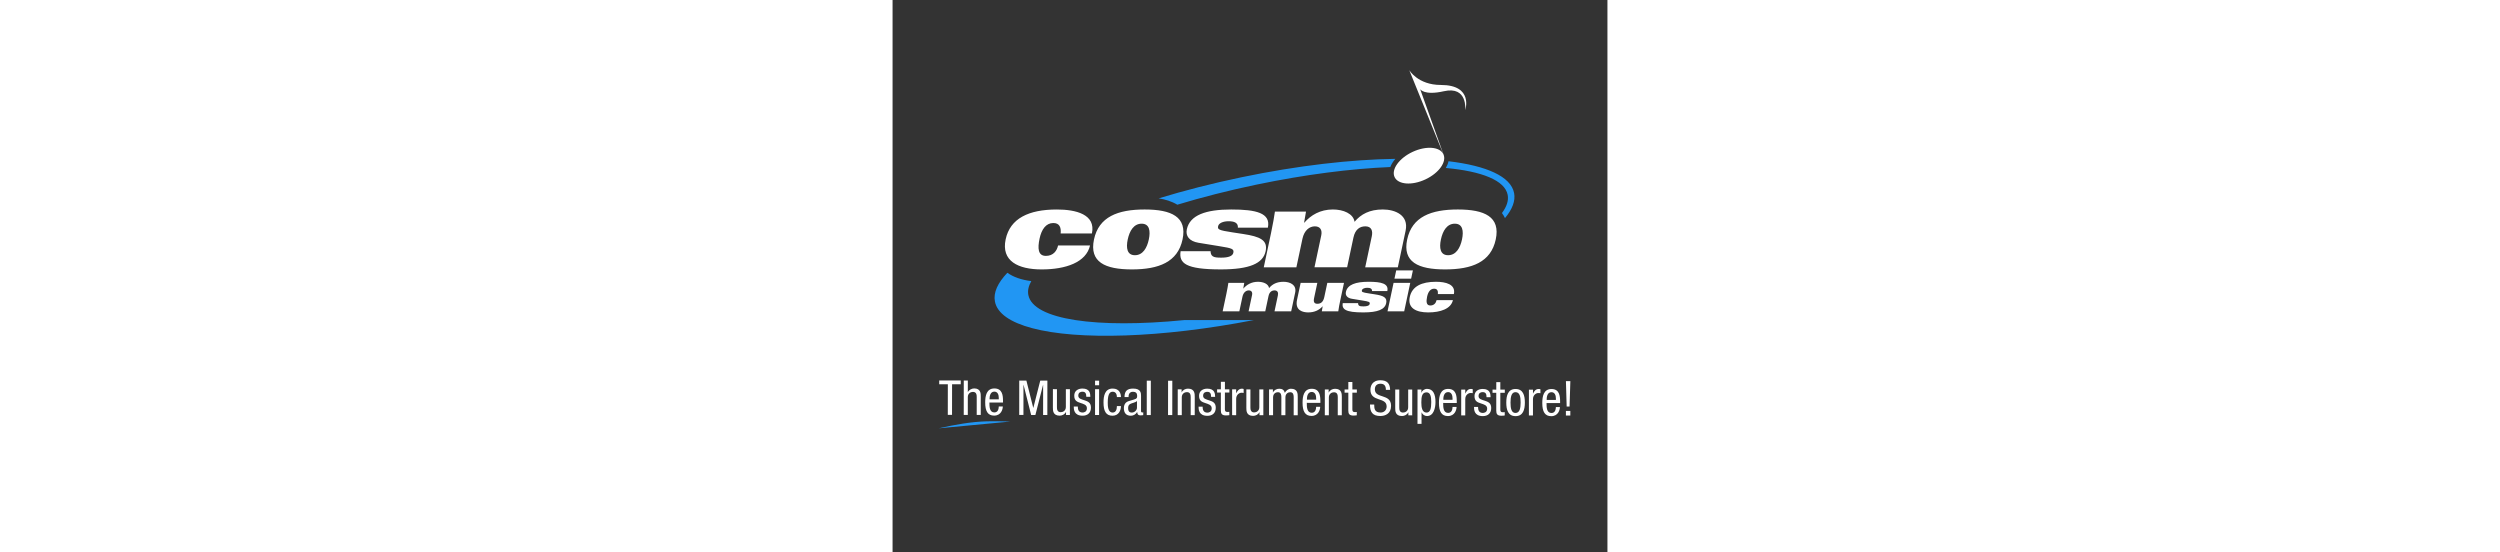 <svg xmlns="http://www.w3.org/2000/svg" viewBox="0 0 792 612" class="footer__cosmo-logo" style="
    height: 175px;
"><rect x="0" y="0" width="792" height="612" fill="#333333" stroke="none"/><style>.st0{fill:#fff}.st1{fill:#2196f3}</style><path class="st0" d="M610.27 170.86c3.93 8.41-4.98 20.9-19.9 27.89-14.93 7-30.24 5.85-34.18-2.56-3.94-8.41 4.97-20.89 19.9-27.89 14.94-6.99 30.24-5.85 34.18 2.56z"></path><path class="st0" d="M610.72 172.02l-38.3-94.36s9.53 16.47 35 16.47c36.55 0 27.03 27.8 27.03 27.8s3.01-26.91-23.68-20.85c-22.05 5.01-26.25-2.32-26.25-2.32l26.2 73.26z"></path><path class="st1" d="M681.49 215.92c1.2 6.26-1.07 13.03-6.36 20.11 1.3 1.77 2.46 3.63 3.36 5.61 8.13-9.75 11.77-19.11 10.12-27.72-3.52-18.37-30.48-30.29-72.67-35.29-.5 2.48-1.52 5-2.98 7.47 39.95 3.66 65.44 13.72 68.53 29.82zm-278.32-11.37c54.01-11.28 105.02-17.71 148.28-19.49 1.18-3.11 3.08-6.18 5.59-9.07-49.04.68-108.12 7.38-170.87 20.48-32.21 6.72-62.91 14.62-91.33 23.29 7.2 1.15 14.43 3.27 20.64 7.04 27.2-8.23 56.69-15.78 87.69-22.25zM150.42 326.8c-.93-4.85.24-10.01 3.28-15.38-10.85-1.31-19.71-4.39-26.52-9.21-10.68 11.21-15.67 22.01-13.79 31.81 2.54 13.29 17.32 23.19 41.25 29.56 50.64 13.47 142.25 11.05 245.46-8.94h-77.08c-96.55 9.52-167.33-.29-172.6-27.84z"></path><path class="st0" d="M369.83 325.51c1.08-5.09 1.82-9.49 2.2-12.13h17.6l-1.09 6.29h.12c3.68-4.27 9.01-7.48 16.18-7.48 5.91 0 11.57 2.33 12.28 6.97 3.62-4.33 8.52-6.97 16-6.97 6.97 0 14.78 3.21 12.91 12l-4.41 20.74h-18.47l3.73-17.6c.64-2.95-.12-5.59-3.64-5.59-3.08 0-5.76 1.63-6.77 6.41l-3.57 16.79h-18.47l3.84-18.04c.66-3.08-.6-5.16-3.62-5.16-3.01 0-6 2.2-7.02 7.04l-3.44 16.15H365.7l4.13-19.42zm126.22 7.04c-.9 4.21-1.71 8.36-2.25 12.38h-18.23l.92-5.53h-.12c-3.96 4.46-9.41 6.72-15.82 6.72-5.66 0-15-1.88-12.45-13.89l4.01-18.86h18.48L467 330.28c-.99 4.65.49 6.28 3.69 6.28 4.28 0 6.6-2.64 7.63-7.48l3.34-15.71h18.48l-4.09 19.18zm35.13-10.06c.12-1.44-.45-2.32-1.4-2.89-.95-.56-2.36-.76-3.92-.76-3.02 0-5.51 1.08-5.88 2.77-.38 1.82.14 2.32 8.05 3.52l6.15.95c9.5 1.44 14.04 3.46 12.7 9.74-1.48 6.98-9.17 10.31-25.38 10.31-19.99 0-23.83-3.52-22.77-10.31h16.97c.04 1.33.34 2.26 1.27 2.89.94.62 2.49.75 4.75.75 4.09 0 6.48-.88 6.88-2.77.45-2.13-.65-2.58-7.76-3.71l-11.97-1.95c-5.28-.88-7.41-3.89-6.62-7.6 1.71-8.05 10.69-11.25 25.14-11.25 14.08 0 22.52 1.95 20.75 10.3h-16.96zm42.35-9.11l-6.7 31.55h-18.48l6.71-31.55h18.47zm2.94-13.83l-1.95 9.18h-18.48l1.95-9.18h18.48zm27.68 26.21c.18-1.7.04-3.15-.61-4.21-.66-1.07-1.71-1.7-3.54-1.7-4.14 0-6.67 3.58-7.78 8.8-1.18 5.6-.89 9.81 3.57 9.81 4.21 0 6.27-2.89 6.91-5.91h18.11c-1.08 4.78-4.5 8.17-9.37 10.37-4.87 2.2-11.18 3.21-18.04 3.21-13.39 0-22.99-4.78-20.39-17.04 2.52-11.88 13.09-16.9 28.99-16.9 10.81 0 22.16 2.76 19.87 13.58h-17.72zm-417.94-67.11c.33-3.32.08-6.15-1.2-8.24s-3.35-3.32-6.92-3.32c-8.11 0-13.05 7.01-15.22 17.22-2.32 10.94-1.74 19.19 6.98 19.19 8.24 0 12.27-5.66 13.52-11.57h35.41c-2.11 9.35-8.81 15.99-18.33 20.29-9.52 4.3-21.87 6.27-35.27 6.27-26.19 0-44.99-9.34-39.89-33.32 4.94-23.23 25.6-33.07 56.71-33.07 21.14 0 43.36 5.41 38.86 26.56h-34.65zm74.33 6.64c2.01-9.47 6.66-17.46 15.39-17.46s9.98 7.99 7.97 17.46c-2.01 9.47-6.66 17.46-15.39 17.46s-9.99-8-7.97-17.46zm-37.38 0c-5.33 25.08 12.24 33.2 42 33.2 29.75 0 50.78-8.12 56.11-33.2 5.33-25.08-12.25-33.2-42.01-33.2-29.74 0-50.77 8.11-56.1 33.2zm159.42-13.04c.23-2.83-.88-4.55-2.73-5.66-1.86-1.1-4.6-1.47-7.68-1.47-5.9 0-10.77 2.09-11.47 5.41-.76 3.57.26 4.55 15.75 6.89l12.03 1.84c18.57 2.83 27.45 6.76 24.84 19.06-2.9 13.65-17.94 20.16-49.66 20.16-39.1 0-46.61-6.89-44.53-20.16h33.2c.07 2.58.66 4.43 2.49 5.66 1.83 1.23 4.85 1.48 9.27 1.48 8 0 12.67-1.73 13.45-5.41.89-4.18-1.26-5.05-15.18-7.25l-23.41-3.82c-10.34-1.72-14.49-7.62-12.94-14.87 3.34-15.74 20.9-22.01 49.19-22.01 27.54 0 44.06 3.81 40.59 20.16h-33.21zm36.73 5.9c2.12-9.96 3.59-18.56 4.31-23.73h34.43l-2.12 12.3h.25c7.18-8.36 17.62-14.63 31.63-14.63 11.56 0 22.64 4.55 24.02 13.65 7.09-8.49 16.68-13.65 31.31-13.65 13.65 0 28.91 6.27 25.26 23.49l-8.63 40.57h-36.14l7.32-34.43c1.23-5.78-.26-10.95-7.14-10.95-6.02 0-11.25 3.2-13.24 12.55l-6.98 32.82h-36.16l7.5-35.28c1.29-6.03-1.18-10.09-7.07-10.09-5.9 0-11.74 4.3-13.76 13.78l-6.71 31.6h-36.14l8.06-38zm188.21 7.14c2.01-9.47 6.66-17.46 15.39-17.46s9.98 7.99 7.97 17.46c-2.01 9.47-6.66 17.46-15.39 17.46-8.74 0-9.99-8-7.97-17.46zm-37.38 0c-5.34 25.08 12.25 33.2 42 33.2 29.76 0 50.79-8.12 56.12-33.2 5.33-25.08-12.25-33.2-42.01-33.2-29.76 0-50.78 8.11-56.11 33.2z"></path><path class="st1" d="M51.08 474.55c2.32-.47 21.56-5.16 40.69-6.99 17.35-1.66 34.63-.52 38.87-.54"></path><path class="st0" d="M65.88 459.64l-4.69-.01.04-33.93-9.55-.01v-4.16l23.86.02-.01 4.16h-9.6l-.05 33.93zm13.02-38.08l4.49.01-.02 12.75h.11c1.18-2.35 4.32-4 6.89-3.99 7.36 0 7.36 5.71 7.35 9.08l-.02 20.27h-4.47l.01-19.74c0-2.18-.15-5.76-4.21-5.77-2.39 0-5.66 1.6-5.66 5.76l-.01 19.75h-4.5l.04-38.12zm28.4 24.37c0 4.38-.01 10.99 5.49 11 4.27.01 4.86-4.47 4.86-6.61l4.49.01c0 3.04-1.83 10.13-9.62 10.13-6.98 0-9.92-4.86-9.9-14.68.01-7.15 1.4-15.42 10.21-15.42 8.75.02 9.53 7.64 9.53 13.78v1.82l-15.06-.03zm10.37-3.52v-1.54c0-3.21-1-7-4.96-7-4.69 0-5.23 5.76-5.24 7.47v1.06l10.2.01zm22.69-20.78l7.9.01 7.59 30.21h.11l7.67-30.2h7.9l-.05 38.1-4.69-.01.03-33.29-.11.01-8.47 33.29h-4.7l-8.39-33.31-.12.01-.03 33.28-4.68.01.04-38.11zm56.1 38.15h-4.28v-3.37l-.1.01c-1.19 2.61-4.17 4.1-6.95 4.1-7.52-.02-7.52-5.72-7.51-9.09l.02-20.27 4.48.01-.01 19.74c0 2.19.15 5.77 4.2 5.77 2.4 0 5.66-1.6 5.67-5.76l.01-19.74h4.49l-.02 28.6zm18.16-20.2c0-3.62-.96-5.59-4.21-5.6-1.44 0-4.63.37-4.65 4.38 0 3.36 3.52 4 7.04 5.18 3.47 1.17 6.99 2.4 6.98 8.06 0 6.03-3.91 8.96-9.23 8.96-9.71-.01-9.82-7.22-9.82-10.15h4.49c-.01 3.47.95 6.63 5.33 6.63 1.43 0 4.75-.68 4.75-4.74 0-3.85-3.52-4.64-6.99-5.83-3.47-1.18-7.04-2.19-7.02-8.11 0-5.34 4.15-7.9 9.12-7.89 8.33.01 8.65 5.78 8.7 9.13l-4.49-.02zm9.72-17.87l4.5.01-.01 5.12h-4.47l-.02-5.13zm.01 9.5h4.48l-.03 28.6-4.47-.01.02-28.59zm24.2 8.73c0-2.77-1.12-5.93-4.54-5.93-2.77 0-5.59 1.39-5.61 11.84 0 3.74.04 11.2 5.43 11.21 3.85.01 4.71-4.04 4.7-7.14h4.49c-.01 4.54-2.26 10.67-9.41 10.67-6.99-.01-9.91-4.87-9.91-14.69.02-7.15 1.41-15.42 10.21-15.41 7.79.01 9.12 6.14 9.11 9.45h-4.47zm8.43-.05c.01-6.5 2.78-9.39 9.62-9.38 8.69.01 8.69 5.23 8.68 8.23l-.02 15.95c.01 1.18 0 2.29 1.39 2.29.59.01.85-.11 1.07-.26v3.21c-.32.05-1.51.26-2.62.27-1.7 0-3.84-.01-4.05-3.69h-.11c-1.44 2.56-4.22 4.1-6.89 4.1-5.34-.02-7.79-3.21-7.78-8.34 0-4 1.72-6.77 5.4-7.89l6.03-1.81c3.25-1 3.26-1.91 3.26-4.31 0-2.67-1.59-4.22-4.58-4.22-4.92-.01-4.92 4.59-4.93 5.59l.01.27-4.48-.01zm13.81 4.4c-1.66 1.76-5.6 2.12-7.63 3.35-1.42.9-2.18 2.03-2.19 4.53-.01 2.88 1.01 4.92 4.04 4.92 2.94 0 5.76-2.5 5.77-5.43l.01-7.37zm10.85-22.52l4.49.01-.04 38.09h-4.48l.03-38.1zm23.59.02h4.69l-.03 38.1h-4.71l.05-38.1zm10.71 9.52l4.28.01-.01 3.36h.11c1.18-2.62 4.17-4.11 6.95-4.1 7.52.01 7.52 5.71 7.52 9.08l-.03 20.27h-4.47v-19.74c.01-2.19-.15-5.76-4.21-5.76-2.39 0-5.66 1.59-5.66 5.75l-.01 19.74h-4.49l.02-28.61zm36.97 8.41c0-3.63-.96-5.6-4.21-5.61-1.44 0-4.65.37-4.65 4.38-.01 3.36 3.52 4 7.04 5.19 3.46 1.16 6.99 2.39 6.98 8.06 0 6.03-3.92 8.96-9.25 8.96-9.71-.01-9.81-7.22-9.81-10.15l4.48-.01c-.01 3.47.96 6.62 5.33 6.63 1.44 0 4.75-.69 4.75-4.74.01-3.85-3.51-4.64-6.98-5.83-3.47-1.18-7.04-2.19-7.04-8.11 0-5.34 4.17-7.9 9.13-7.9 8.32.01 8.64 5.77 8.68 9.13h-4.45zm10.8-16.69l4.5.01-.01 8.32h4.95v3.52l-4.96-.01-.02 18.36c0 2.29.59 3.2 2.94 3.21.96 0 1.48-.12 1.98-.16l-.01 3.68c-.58.11-1.77.32-3.63.31-4.64 0-5.76-1.92-5.75-5.66l.01-19.74-4.16-.01v-3.52h4.17v-8.31zm12.48 8.35h4.48l-.01 4.27h.11c1.29-2.71 3-5.02 6.2-5.01.91 0 1.56.11 1.98.33v4.37c-.44-.04-.97-.21-2.41-.21-2.24-.01-5.86 2.02-5.87 6.76l-.01 18.09-4.48-.01.01-28.59zM410.78 460h-4.27l.02-3.35-.11-.01c-1.19 2.61-4.18 4.1-6.96 4.1-7.52 0-7.52-5.72-7.51-9.07l.02-20.28 4.49.01-.02 19.74c0 2.19.15 5.77 4.2 5.78 2.4 0 5.67-1.6 5.67-5.77l.02-19.74h4.48l-.03 28.59zm6.34-28.59l4.26.01v3.36h.11c1.17-2.62 4.16-4.11 6.93-4.1 3.32-.01 5.29 1.29 6.2 4.54 1.28-2.51 3.84-4.54 6.77-4.53 7.52 0 7.52 5.72 7.51 9.08l-.02 20.28-4.49-.01.02-19.74c.01-2.19-.15-5.76-3.82-5.77-2.08 0-5.35 1.28-5.35 5.76l-.02 19.74-4.48-.01.01-19.74c.01-2.19-.14-5.76-3.83-5.76-2.09-.01-5.33 1.28-5.34 5.75l-.01 19.75-4.49-.01.04-28.6zm41.8 14.88c0 4.38-.01 10.99 5.49 11.01 4.27 0 4.85-4.49 4.86-6.62h4.48c.01 3.04-1.83 10.14-9.61 10.13-6.98-.01-9.92-4.87-9.91-14.69.01-7.15 1.4-15.41 10.2-15.4 8.76.01 9.54 7.63 9.54 13.78v1.82l-15.05-.03zm10.37-3.51v-1.54c0-3.2-1-7-4.95-7-4.71 0-5.25 5.77-5.24 7.47v1.07h10.19zm9.61-11.31h4.25v3.36h.11c1.18-2.61 4.17-4.11 6.94-4.1 7.53.01 7.52 5.71 7.53 9.08l-.03 20.28h-4.48l.02-19.75c0-2.18-.16-5.75-4.21-5.75-2.41-.01-5.66 1.58-5.67 5.74l-.01 19.75h-4.48l.03-28.61zm26.04-8.29h4.48v8.32l4.95.01v3.51h-4.96l-.01 18.36c0 2.28.58 3.2 2.94 3.2.96 0 1.48-.11 1.96-.15v3.68c-.59.1-1.77.31-3.62.31-4.65 0-5.78-1.92-5.77-5.66l.03-19.75h-4.17l.01-3.52 4.15.01.01-8.32zm41.61 8.74c.01-3.99-1.44-6.77-5.92-6.78-3.95 0-6.3 2.13-6.3 6.19-.02 10.73 17.97 4.34 17.96 18.26-.01 8.81-6.47 11.31-11.86 11.3-8.91 0-11.52-4.59-11.5-12.71h4.68c0 4.28.26 8.87 7.14 8.87 3.74 0 6.62-2.66 6.63-6.72.02-10.78-17.98-4.56-17.96-18.53 0-3.53 1.5-10.52 11.16-10.51 7.26.01 10.56 3.64 10.66 10.63h-4.69zm29.16 28.26l-4.28-.01.02-3.36h-.12c-1.18 2.61-4.17 4.11-6.94 4.1-7.52-.01-7.52-5.72-7.5-9.07l.01-20.28h4.48l-.01 19.75c0 2.18.15 5.76 4.2 5.76 2.4 0 5.66-1.59 5.67-5.76l.01-19.74h4.48l-.02 28.61zm5.89-28.6h4.29l-.02 3.52h.11c.59-2.14 3.1-4.26 6.19-4.27 6.77.01 9.33 6.04 9.33 14.53-.01 6.51-1.94 15.57-9.36 15.57-2.57 0-4.96-1.55-5.97-4.01l-.11.01-.02 12.64h-4.48l.04-37.99zm9.96 25.51c4.16.01 5.24-4.37 5.25-11.73 0-6.3-1.07-10.67-5.22-10.68-4.96 0-5.77 4.69-5.77 11.2-.02 5.55.93 11.22 5.74 11.21zm18.46-10.65c0 4.38-.01 10.99 5.49 11 4.27 0 4.86-4.47 4.86-6.61h4.49c0 3.04-1.82 10.14-9.61 10.12-6.99-.01-9.91-4.87-9.91-14.68.01-7.15 1.41-15.42 10.2-15.41 8.75.01 9.55 7.65 9.53 13.78v1.82l-15.05-.02zm10.36-3.51l.01-1.54c0-3.2-1.01-6.99-4.96-7-4.69.01-5.23 5.76-5.24 7.47v1.07h10.19zm9.62-11.3h4.48v4.27h.12c1.27-2.71 2.98-5.01 6.18-5 .92 0 1.56.11 1.98.32l.01 4.38c-.44-.06-.97-.21-2.4-.22-2.25 0-5.88 2.03-5.88 6.78l-.02 18.09-4.48-.01.01-28.61zm28.05 8.41c.01-3.63-.95-5.6-4.2-5.61-1.44 0-4.64.38-4.65 4.37 0 3.36 3.52 4.01 7.04 5.19 3.47 1.18 6.99 2.41 6.99 8.06-.01 6.03-3.91 8.96-9.25 8.96-9.72-.01-9.82-7.22-9.81-10.15l4.48.01c0 3.46.95 6.62 5.33 6.62 1.45.01 4.76-.68 4.77-4.74 0-3.84-3.52-4.65-6.99-5.83-3.48-1.17-7.05-2.19-7.04-8.11.01-5.34 4.16-7.9 9.13-7.9 8.32.02 8.63 5.77 8.68 9.13h-4.48zm10.81-16.69h4.47v8.32h4.97l-.01 3.53-4.96-.01-.01 18.35c0 2.29.59 3.2 2.93 3.21.96 0 1.49-.11 1.97-.16v3.68c-.59.12-1.76.32-3.64.32-4.64 0-5.76-1.92-5.75-5.65l.01-19.75h-4.16l.01-3.52 4.16.01.01-8.33zm21.38 7.6c8.26 0 10.29 7 10.28 15.06 0 8.06-2.1 15.04-10.31 15.03-8.28-.01-10.3-7-10.28-15.06 0-8.05 2.09-15.05 10.31-15.03zm5.59 15.05c.01-6.19-.9-11.53-5.69-11.53-4.53-.01-5.5 5.33-5.52 11.52 0 6.19.9 11.53 5.49 11.53 4.74 0 5.71-5.33 5.72-11.52zm9.19-14.3l4.49.01-.01 4.26h.11c1.28-2.72 2.99-5.01 6.19-5.01.91 0 1.55.1 1.97.33v4.37c-.43-.06-.96-.21-2.4-.22-2.24.01-5.86 2.03-5.87 6.78l-.01 18.08-4.5-.01.03-28.59zm19.51 14.86c0 4.38-.01 11 5.48 11 4.26 0 4.86-4.48 4.87-6.61h4.47c0 3.04-1.83 10.13-9.62 10.13-6.99-.01-9.92-4.86-9.91-14.69.01-7.15 1.4-15.41 10.21-15.41 8.75.01 9.54 7.64 9.53 13.78v1.81l-15.03-.01zm10.37-3.51v-1.55c0-3.2-1.02-6.99-4.96-7-4.7 0-5.24 5.76-5.23 7.46v1.08l10.19.01zm11.11-20.8h4.91l-.89 28.17h-3.21l-.81-28.17zm-.03 32.98h4.91l-.01 5.12-4.9-.01v-5.11z"></path></svg>